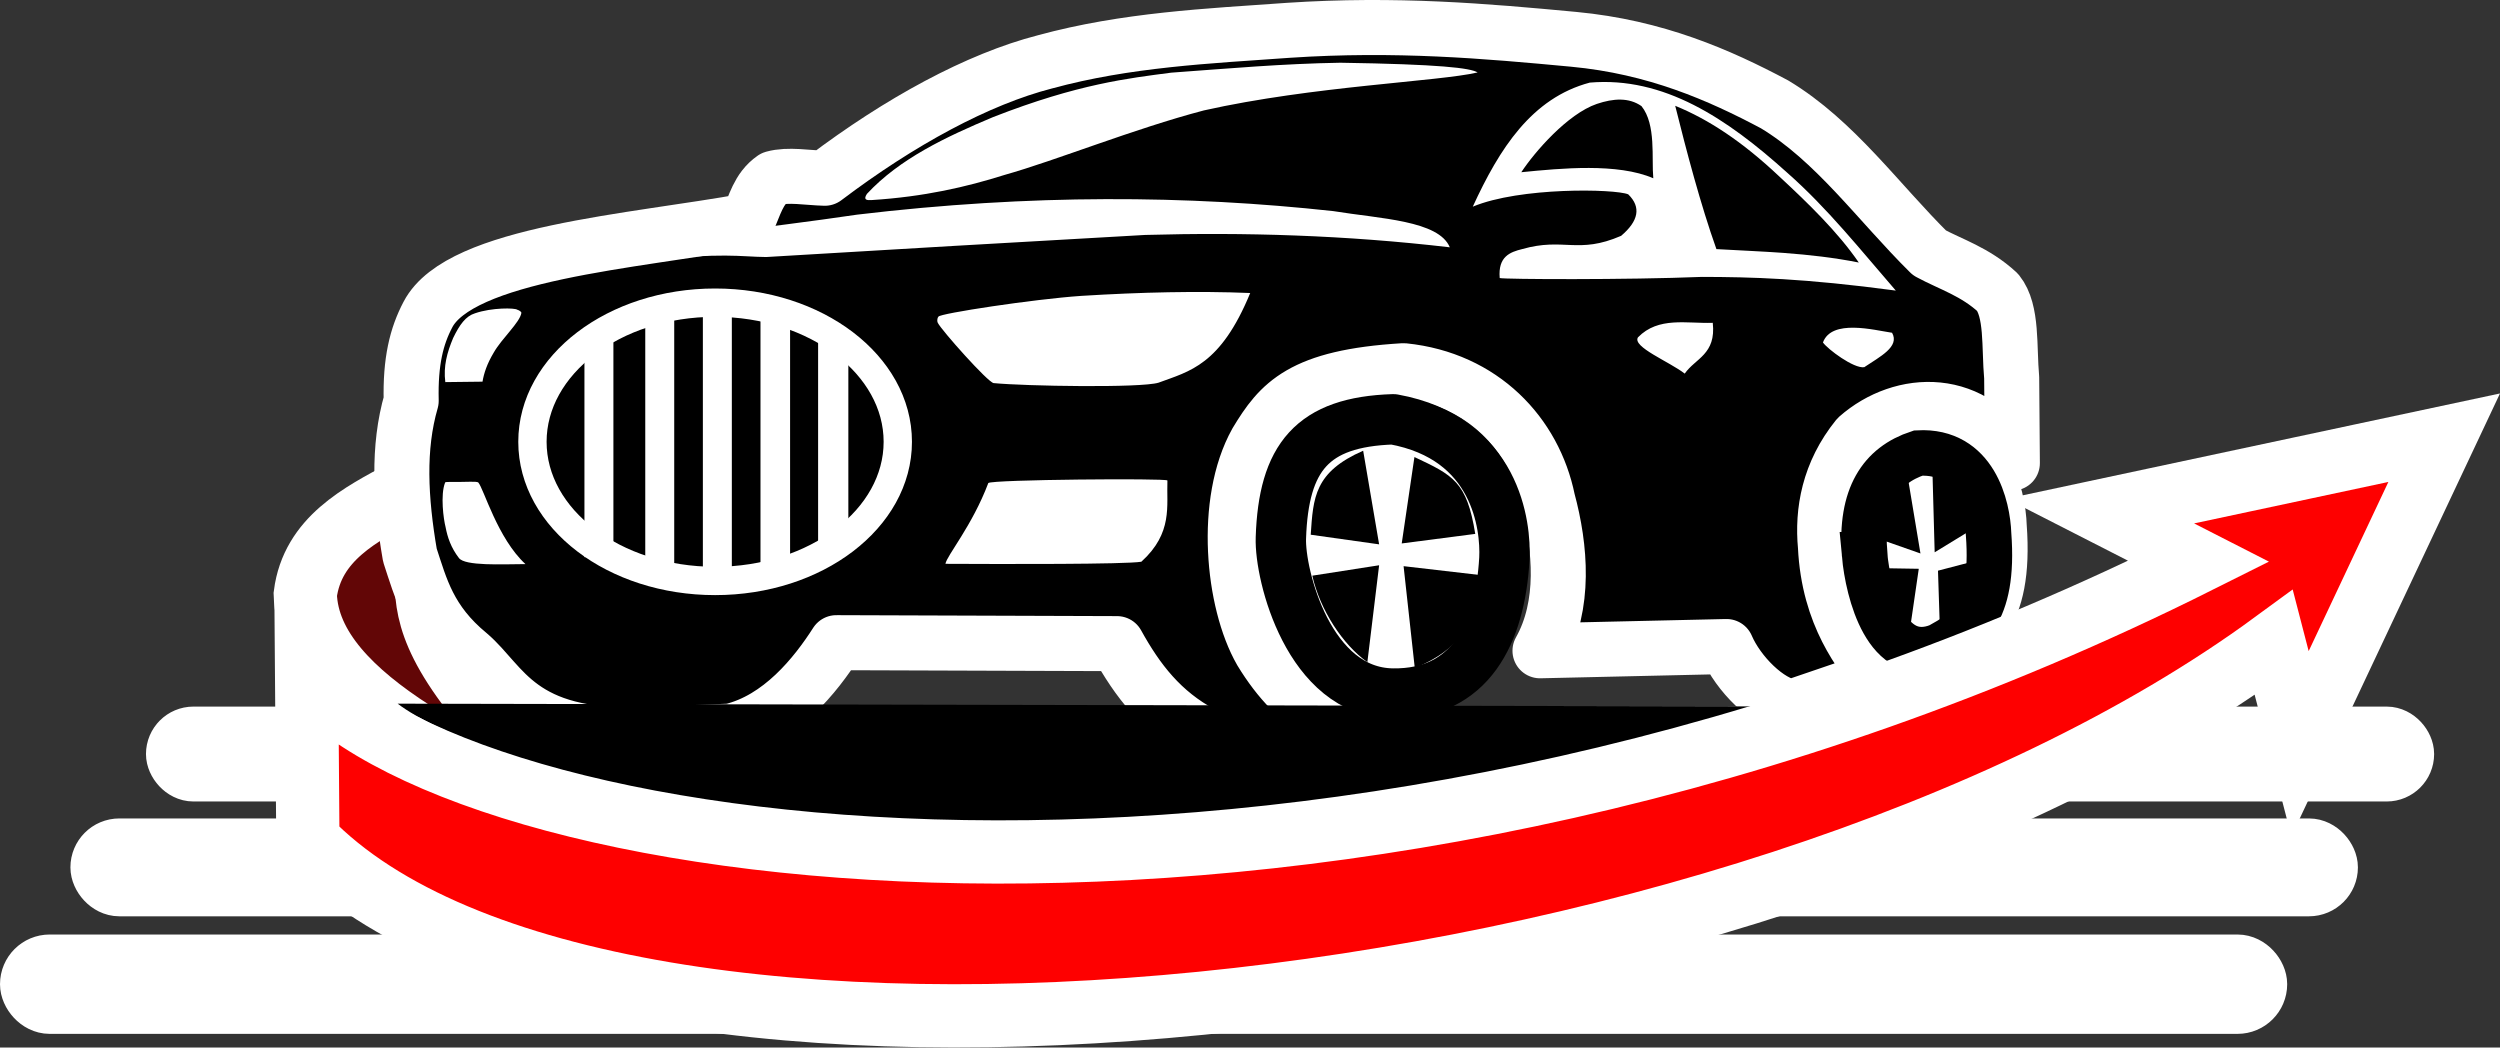 <svg width="1000.807" height="419.344" viewBox="0 0 264.797 110.951" xmlns="http://www.w3.org/2000/svg"><rect x="0" y="0" width="264.797" height="110.951" fill="#333333" stroke="none"/><g transform="translate(-19.05 -6.356)"><path style="display:inline;fill:#620606;fill-opacity:1;stroke:#fff;stroke-width:6.7;stroke-linecap:round;stroke-linejoin:miter;stroke-dasharray:none;stroke-opacity:1;paint-order:stroke fill markers" d="M83.86 94.791c-13.356-6.543-32.128-14.115-32.476-25.477.758-5.882 5.851-8.48 10.43-10.923 7.123 11.376-7.254 10.056 22.047 36.4z"/><path style="color:#000;font-style:normal;font-variant:normal;font-weight:400;font-stretch:normal;font-size:medium;line-height:normal;font-family:sans-serif;font-variant-ligatures:normal;font-variant-position:normal;font-variant-caps:normal;font-variant-numeric:normal;font-variant-alternates:normal;font-variant-east-asian:normal;font-feature-settings:normal;font-variation-settings:normal;text-indent:0;text-align:start;text-decoration-line:none;text-decoration-style:solid;text-decoration-color:#000;letter-spacing:normal;word-spacing:normal;text-transform:none;writing-mode:lr-tb;direction:ltr;text-orientation:mixed;dominant-baseline:auto;baseline-shift:baseline;text-anchor:start;white-space:normal;shape-padding:0;shape-margin:0;inline-size:0;clip-rule:nonzero;display:inline;overflow:visible;visibility:visible;isolation:auto;mix-blend-mode:normal;color-interpolation:sRGB;color-interpolation-filters:linearRGB;solid-color:#000;solid-opacity:1;fill:#000;fill-opacity:1;fill-rule:nonzero;stroke:#fff;stroke-width:5.829;stroke-linecap:round;stroke-linejoin:round;stroke-miterlimit:4;stroke-dasharray:none;stroke-dashoffset:0;stroke-opacity:1;paint-order:stroke fill markers;color-rendering:auto;image-rendering:auto;shape-rendering:auto;text-rendering:auto;enable-background:accumulate;stop-color:#000" d="M87.127 84.169c-13.117.467-14.754-5.412-18.401-8.517-4.25-3.497-5.107-6.994-6.259-10.492-1.02-5.935-1.3-11.393.136-16.35-.1-4.197.567-6.843 1.769-9.13 3.4-6.55 21.874-7.75 33.877-9.947.748-1.583 1.097-3.374 2.72-4.497 1.56-.437 3.6-.049 5.443 0 7.948-6.007 16.2-10.497 23.333-12.332 8.594-2.341 17.188-2.727 25.782-3.338 11.387-.755 20.825.075 30.203.954 8.682.818 15.4 3.766 21.272 6.886 6.426 3.864 11.012 10.39 16.415 15.733 2.265 1.226 4.835 1.984 7.224 4.192 1.576 1.963 1.188 5.744 1.483 9.025l.073 9.052c-3.922-7.22-11.683-6.901-16.408-2.735-3.05 3.774-3.735 7.87-3.393 11.534.352 7.423 3.791 11.457 5.646 13.898l-9.183 3.134c-2.55-.345-5.709-3.533-6.939-6.404l-19.755.45c2.706-4.812 2.182-10.929.825-15.952-1.427-7-6.92-12.86-15.275-13.713-10.822.65-13.122 3.465-15.59 7.55-3.545 6.344-2.51 16.944.488 22.17 3.85 6.346 8.712 8.679 14.478 8.624l-20.68.137c-4.322-2.304-6.88-5.652-9.047-9.573l-29.728-.102c-2.19 3.423-5.92 8.124-11.19 9.368z"/><rect style="fill:#000;fill-opacity:1;stroke:#fff;stroke-width:6;stroke-linecap:round;stroke-linejoin:round;stroke-dasharray:none;stroke-opacity:1;paint-order:stroke fill markers" width="236.256" height="4.524" x="22.05" y="108.338" ry="2.262"/><rect style="fill:#000;fill-opacity:1;stroke:#fff;stroke-width:6;stroke-linecap:round;stroke-linejoin:round;stroke-dasharray:none;stroke-opacity:1;paint-order:stroke fill markers" width="236.289" height="4.366" x="29.508" y="96.044" ry="2.183"/><rect style="fill:#000;fill-opacity:1;stroke:#fff;stroke-width:6;stroke-linecap:round;stroke-linejoin:round;stroke-dasharray:none;stroke-opacity:1;paint-order:stroke fill markers" width="236.358" height="4.051" x="37.512" y="84.197" ry="2.026"/><g style="display:inline" transform="translate(64.755 -64.361)"><ellipse style="display:inline;fill:none;stroke:#fff;stroke-width:3;stroke-linecap:round;stroke-dasharray:none;stroke-opacity:1;paint-order:markers stroke fill" ry="14.738" rx="19.349" cy="117.512" cx="30.039"/><path style="fill:none;stroke:#fff;stroke-width:2.994;stroke-linecap:round;stroke-dasharray:none;stroke-opacity:1;paint-order:markers stroke fill" d="M17.695 108.138h.074v20.091h-.074z"/><path style="fill:none;stroke:#fff;stroke-width:3;stroke-linecap:round;stroke-dasharray:none;stroke-opacity:1;paint-order:markers stroke fill" d="M24.14 104.153h.068v26.242h-.068zM30.242 103.068h.068v28.886h-.068z"/><path style="fill:none;stroke:#fff;stroke-width:2.984;stroke-linecap:round;stroke-dasharray:none;stroke-opacity:1;paint-order:markers stroke fill" d="M36.337 105.49h.151v24.437h-.151z"/><path style="fill:none;stroke:#fff;stroke-width:3;stroke-linecap:round;stroke-dasharray:none;stroke-opacity:1;paint-order:markers stroke fill" d="M42.448 107.273h.203v20.41h-.203z"/></g><path style="display:inline;fill:#fff;fill-opacity:1;stroke:none;stroke-width:1;stroke-linecap:round;stroke-dasharray:none;stroke-opacity:1;paint-order:markers stroke fill" d="M66.259 57.418c.116-.023.693-.022 1.384-.015.692.007 1.893-.082 2.062.051.588.658 2.036 5.92 5 8.65-2.511.015-6.414.215-7.049-.647-.841-1.095-1.209-2.19-1.414-3.285-.208-.788-.567-3.398-.047-4.702l.032-.026zM66.217 46.828c-.217-1.683.186-3.138.828-4.668.678-1.403 1.33-2.318 2.306-2.617 1.822-.63 4.249-.575 4.478-.385.158.045.443.19.446.34-.152 1.006-2.071 2.698-2.925 4.196-.71 1.186-1.041 2.182-1.193 3.087zM118.45 39.894c.114-.332 10.05-1.849 15.107-2.198 6.351-.394 12.372-.533 17.914-.304-3.151 7.663-6.434 8.281-9.705 9.495-1.865.58-14.176.368-17.47.046-.597-.06-5.527-5.601-5.917-6.384-.069-.113-.097-.445.07-.655zM119.19 66.075c.135-.866 2.821-4.007 4.54-8.556.308-.37 18.899-.524 18.971-.272-.103 2.704.602 5.55-2.76 8.606-1.67.285-14.554.253-20.751.222zM110.873 26.892c3.454-3.718 8.324-6.02 13.376-8.139 9.034-3.53 14.364-4.108 18.85-4.7 6.205-.451 11.772-.95 17.913-1.053 10.556.163 13.787.557 14.546 1.03-4.177.974-17.408 1.426-28.998 4.022-7.425 1.952-15.67 5.303-21.095 6.828-4.06 1.284-8.528 2.313-14.078 2.666-.525.038-.935-.007-.514-.654zM172.612 32.551c-1.18-2.842-7.355-3.024-12.348-3.835-15.412-1.681-32.013-1.822-50.42.374-9.889 1.471-19.82 2.338-29.654 4.583-2.262.5-4.571 1.208-7.203 3.368 8.294-2.405 9.226-1.52 15.075-3.048 7.293-.932 9.468-.436 12.146-.413 13.024-.78 26.24-1.56 40.131-2.339 10.513-.296 21.23.02 32.273 1.31zM175.044 28.248c2.824-6.148 6.236-11.502 12.395-13.143 7.818-.662 14.51 3.77 20.907 9.541 4.29 3.776 7.798 8.217 11.506 12.489-9.686-1.301-15.33-1.439-20.533-1.45-8.04.324-20.86.261-21.422.122-.195-2.282 1.106-2.754 2.385-3.069 4.427-1.259 5.894.584 10.477-1.403 1.833-1.557 2.159-3.027.749-4.397-1.438-.584-11.477-.783-16.464 1.31zM192.537 42.092c-.61 1.013 3.305 2.557 4.958 3.836 1.13-1.631 3.337-2.027 2.97-5.379-2.756.097-5.75-.69-7.928 1.543zM212.134 42.63c.922-2.512 5.395-1.314 7.32-1.029.84 1.477-1.282 2.53-2.947 3.649-1.112.163-3.874-1.91-4.373-2.62z"/><path style="display:inline;fill:#000;fill-opacity:1;stroke:none;stroke-width:1;stroke-linecap:round;stroke-dasharray:none;stroke-opacity:1;paint-order:markers stroke fill" d="M180.184 24.597c1.41-2.145 4.901-6.174 8-7.235 1.768-.595 3.395-.696 4.729.232 1.576 1.958 1.051 5.535 1.252 7.644-3.776-1.635-9.745-1.063-13.981-.641zM196.485 17.56c1.195 4.789 2.682 10.455 4.365 15.181 4.579.272 9.758.362 15.082 1.422-2.249-3.264-5.35-6.26-8.434-9.128-3.918-3.698-7.486-6.035-11.013-7.474z"/><path style="display:inline;fill:#fff;fill-opacity:1;stroke:#000;stroke-width:5.335;stroke-linecap:round;stroke-linejoin:round;stroke-dasharray:none;stroke-opacity:1;paint-order:stroke fill markers" d="M154.719 63.342c.277-8.523 3.31-12.305 11.914-12.575 10.92 1.976 11.932 11.312 11.76 14.754-.452 7.99-3.64 14.404-11.837 14.295-8.867-.121-11.973-12.557-11.837-16.474z"/><path style="display:inline;fill:#000;fill-opacity:1;stroke:none;stroke-width:5.883;stroke-linecap:round;stroke-linejoin:round;stroke-dasharray:none;stroke-opacity:1;paint-order:stroke fill markers" d="m167.519 63.917 1.346-9.152c4.095 1.93 5.553 2.6 6.441 8.14zM167.716 66.323l8.185.95c-.731 6.47-3.443 8.3-6.998 9.85zM165.125 66.228 163.88 76.49c-2.62-1.866-5.004-5.522-5.832-9.16zM165.125 64.012l-1.69-9.917c-5.166 2.265-5.291 4.953-5.554 8.898z"/><path style="display:inline;fill:#fff;fill-opacity:1;stroke:#fff;stroke-width:5.601;stroke-linecap:round;stroke-dasharray:none;stroke-opacity:1;paint-order:markers stroke fill" d="M215.34 64.613c-.523-7.098 2.112-10.792 6.803-12.272 7.114-.376 8.681 6.498 8.779 9.78.73 9.929-3.04 11.742-6.272 13.485-6.607 2.579-8.904-6.5-9.31-10.993z"/><path style="display:inline;fill:#fff;fill-opacity:1;stroke:#000;stroke-width:4.82;stroke-linecap:round;stroke-dasharray:none;stroke-opacity:1;paint-order:markers stroke fill" d="M216.546 65.117c-.472-6.232 1.735-9.477 5.685-10.776 6-.33 7.35 5.706 7.447 8.588.66 8.719-2.514 10.311-5.233 11.842-5.561 2.264-7.538-5.709-7.9-9.654z"/><path style="display:inline;fill:#000;fill-opacity:1;stroke:none;stroke-width:6;stroke-linecap:round;stroke-linejoin:round;stroke-dasharray:none;stroke-opacity:1;paint-order:stroke fill markers" d="m223.968 64.855-.231-8.368c1.37.513 3.765 1.797 4.105 6.001zM224.32 66.801l.196 6.066c1.204-.615 3.494-5.255 3.825-7.117zM222.463 64.978l-1.321-7.933c-1.367.715-2.77 3.621-2.891 6.454zM222.284 66.601l-.928 6.368c-1.099-1.488-2.8-4.207-2.86-6.43zM61.167 80.887l145.6.296c-7.38 3.706-33.02 10.111-77.7 13.468-24.948 1.413-59.458-7.328-67.9-13.764z"/><path style="display:inline;fill:#fe0000;fill-opacity:1;stroke:#fff;stroke-width:6.7;stroke-linecap:round;stroke-linejoin:miter;stroke-dasharray:none;stroke-opacity:1;paint-order:stroke fill markers" d="m259.885 74.413 2.779 10.716 15.271-32.412-36.415 7.772 10.428 5.325c-90.54 45.335-182.25 32.696-200.422 12.17l.132 17.331c31.407 32.45 151.529 20.665 208.227-20.902z"/></g></svg>